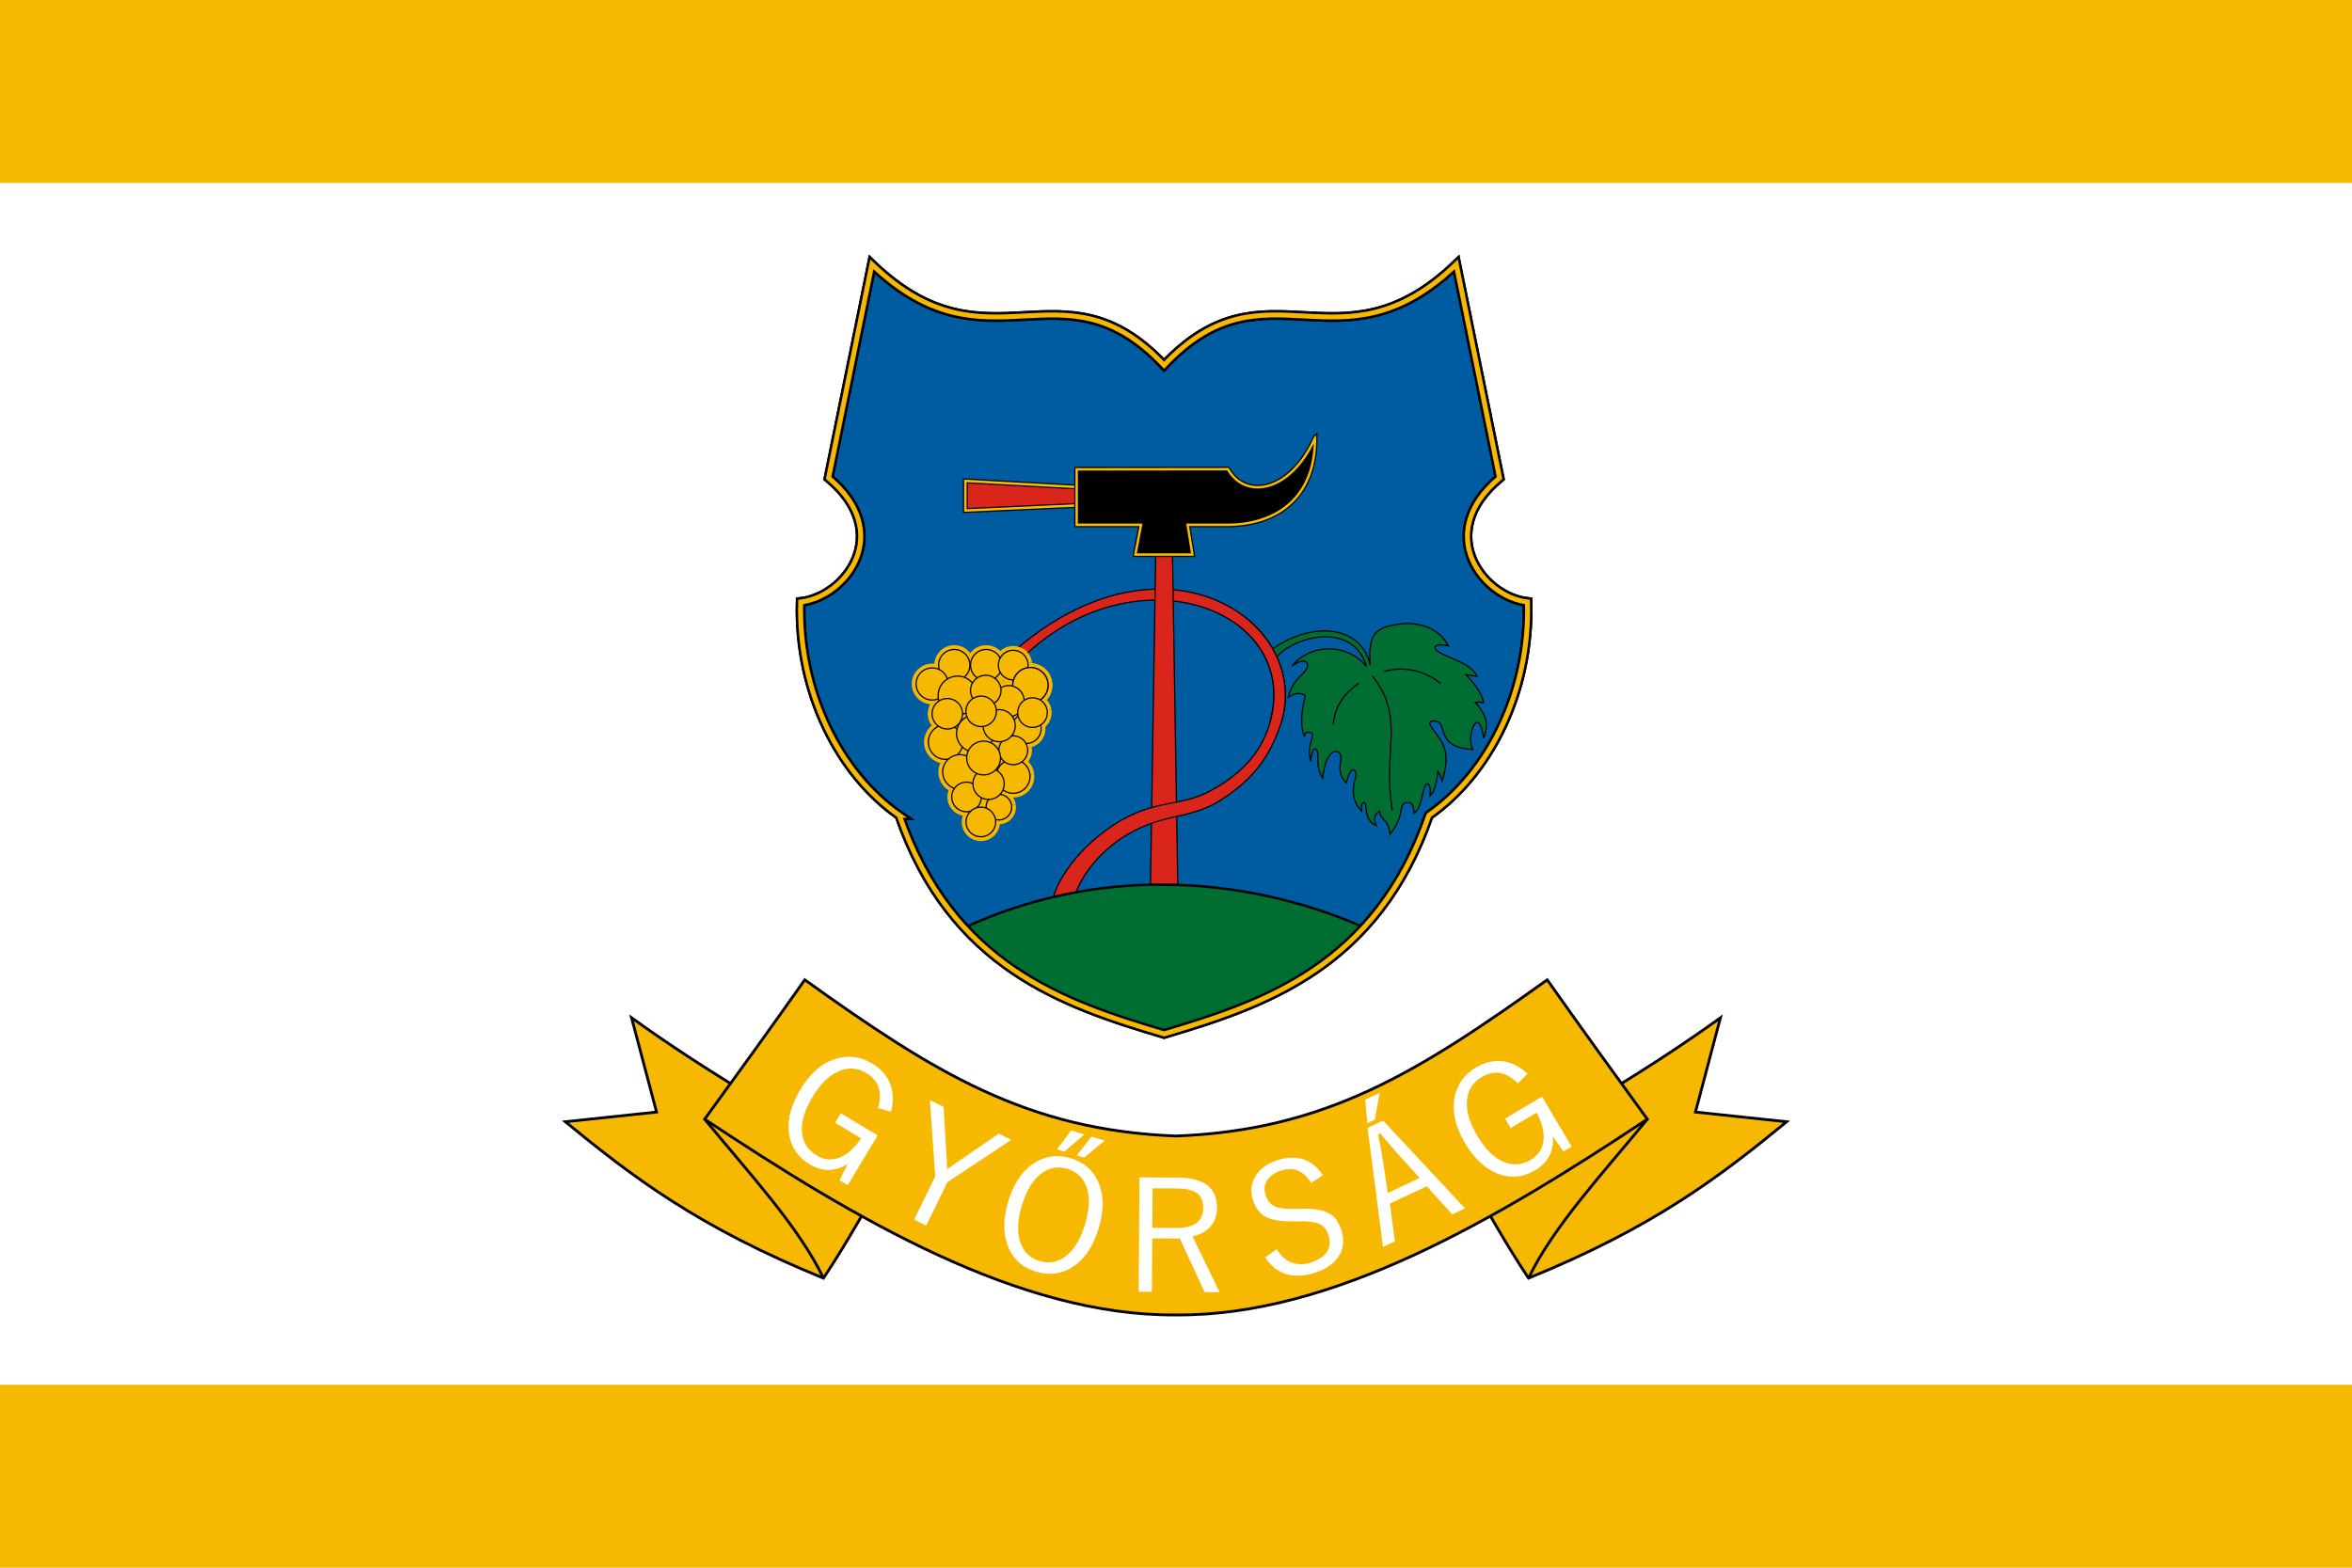 <svg width="900" height="600" version="1.1" viewBox="0 0 900 600" xmlns="http://www.w3.org/2000/svg">
 <g transform="translate(0,-522.52)">
  <g>
   <path d="m0 522.52h900v600h-900z" fill="#fff" style="paint-order:fill markers stroke"/>
   <path d="m0 1052.52h900v70h-900z" fill="#f6b801" style="paint-order:fill markers stroke"/>
   <path d="m0 592.52h900v-70h-900z" fill="#f6b801" style="paint-order:fill markers stroke"/>
  </g>
  <g transform="matrix(.47 0 0 .47 6489.591 -1045.842)" shape-rendering="auto">
   <path d="m-12773.446 3924.44c8.905-32.672-2.652-60.089-25.393-77.696-40.111-31.057-115.017-31.592-173.796 23.394l-7.731-4.349c74.609-64.184 148.755-57.895 188.798-24.348 25.836 21.645 37.475 54.638 25.883 87.371" color="#000000" color-rendering="auto" fill="#da251c" fill-rule="evenodd" image-rendering="auto" solid-color="#000000" stroke="#000" style="isolation:auto;mix-blend-mode:normal"/>
   <path d="m-13075.485 4000.872c-48.543-33.88-82.362-100.097-80.281-173.739 36.691-4.167 76.431-56.186 22.71-100.988l35.273-173.951c95.389 91.495 154.25-6.632 237.894 82.144 83.643-88.776 142.504 9.351 237.893-82.144l35.273 173.951c-53.721 44.802-13.981 96.821 22.71 100.988 2.081 73.641-31.738 139.859-80.281 173.739-42.605 123.052-133.914 153.718-215.595 178.011-81.682-24.293-172.991-54.959-215.596-178.011z" color="#000000" color-rendering="auto" fill="#005ca1" fill-rule="evenodd" image-rendering="auto" solid-color="#000000" stroke="#000" stroke-width="8" style="isolation:auto;mix-blend-mode:normal"/>
   <g fill="#da251c" fill-rule="evenodd" stroke="#000">
    <path d="m-12773.446 3924.44c8.905-32.672-2.652-60.089-25.393-77.696-40.111-31.057-115.017-31.592-173.796 23.394l-7.731-4.349c74.609-64.184 148.755-57.895 188.798-24.348 25.836 21.645 37.475 54.638 25.883 87.371" color="#000000" color-rendering="auto" image-rendering="auto" solid-color="#000000" style="isolation:auto;mix-blend-mode:normal"/>
    <path d="m-12859.854 3779.539 6.683 0.242 4.592 288.743-11.293 1.367-11.293-1.367 4.592-288.743 6.683-0.242" color="#000000" color-rendering="auto" image-rendering="auto" solid-color="#000000" style="isolation:auto;mix-blend-mode:normal"/>
    <path d="m-12916.265 3734.368-105.407-5.808v24.088l105.065-4.783" color="#000000" color-rendering="auto" image-rendering="auto" solid-color="#000000" stroke-width="4" style="isolation:auto;mix-blend-mode:normal"/>
   </g>
   <path d="m-12916.265 3734.368-105.407-5.808v24.088l105.065-4.783" color="#000000" color-rendering="auto" fill="none" image-rendering="auto" solid-color="#000000" stroke="#f6bb02" stroke-width="2" style="isolation:auto;mix-blend-mode:normal"/>
   <path d="m-12736.988 3693.568c-19.918 44.344-56.527 50.663-71.009 25.426l-123.059 0.141v45.16h52.377l-4.615 24.229h46.466l-3.886-24.229h32.316c38.281 0 71.744-20.593 71.41-70.727z" color="#000000" color-rendering="auto" fill="none" image-rendering="auto" solid-color="#000000" stroke="#000" stroke-width="4" style="isolation:auto;mix-blend-mode:normal"/>
   <path d="m-12736.988 3693.568c-19.918 44.344-56.527 50.663-71.009 25.426l-123.059 0.141v45.16h52.377l-4.615 24.229h46.466l-3.886-24.229h32.316c38.281 0 71.744-20.593 71.41-70.727z" color="#000000" color-rendering="auto" fill-rule="evenodd" image-rendering="auto" solid-color="#000000" stroke="#f6bb02" stroke-width="2" style="isolation:auto;mix-blend-mode:normal"/>
   <path d="m-13075.485 4000.872c-48.543-33.88-82.362-100.097-80.281-173.739 36.691-4.167 76.431-56.186 22.71-100.988l35.273-173.951c95.389 91.495 154.25-6.632 237.894 82.144 83.643-88.776 142.504 9.351 237.893-82.144l35.273 173.951c-53.721 44.802-13.981 96.821 22.71 100.988 2.081 73.641-31.738 139.859-80.281 173.739-42.605 123.052-133.914 153.718-215.595 178.011-81.682-24.293-172.991-54.959-215.596-178.011z" color="#000000" color-rendering="auto" fill="none" image-rendering="auto" solid-color="#000000" stroke="#f6b801" stroke-width="4" style="isolation:auto;mix-blend-mode:normal"/>
   <g transform="translate(-840)" stroke="#000">
    <path d="m-11934.13 3867.279c33.084-25.248 75.014-21.758 82.001 11.275-1.916-25.181 4.404-30.418 21.714-33.165 19.445-3.086 35.712 4.372 41.837 17.448-10.65-2.377-13.382 1.155-8.072 4.766 7.814 5.314 26.954 9.23 31.476 20.176l-8.883-1.452c6.05 6.724 12.297 13.306 14.366 22.906-1.81-0.512-3.962-0.75-6.907-0.354 13.246 14.096 8.699 23.247 6.962 29.275-1.226-7.539-2.984-12.209-4.705-12.814-4.045-1.422-8.392 13.69-4.205 21.868-3.999-0.492-13.163-0.418-19.119-6.112-6.232-5.957-5.061-13.553-8.33-15.828-2.576-1.792-6.359-1.182-7.116-0.532-3.014 2.586 7.753 10.352 11.538 21.67 3.163 9.457-0.585 22.502-1.986 26.553-0.52-2.416-1.511-4.988-3.395-7.858-0.71 6.494-2.258 16.614-6.497 19.997 1.275-9.633-1.929-11.799-3.888-7.956-2.723 5.344-2.558 17.062-8.931 22.01-0.946-5.085-1.037-9.27-5.666-8.656-1.095 0.145-1.922-0.012-2.711 0.794-4.157 4.245 0.124 10.459-11.405 25.184-0.584-12.573-7.827-11.289-8.414-19.013-1.906 1.531-6.318 3.757-2.614 11.797-11.282-4.708-6.542-18.661-10.188-19.045-2.058 0.908-2.155 3.138-1.757 7.311-12.629-13.182-3.669-26.114-4.825-31.71-3.825-7.053-7.019 6.503-7.731 8.695-9.581-9.863-2.189-18.951-5.104-23.634-2.962-4.758-11.695-2.28-14.083 19.697-6.028-9.743-3.048-16.885-4.15-21.159-1.124-4.359-4.19-4.498-5.699 7.231-3.175-13.04 2.319-17.057 1.375-22.08-0.323-1.72-2.644-1.205-4.376-1.22-0.657-0.01-1.35 1.175-2.312 2.865-3.342-9.372-2.117-20.634 1.123-32.731-3.464-2.614-7.974-2.616-14.013 1.208 4.655-16.995 13.823-18.098 15.548-24.433 1.109-4.07-1.663-8.528-12.649-0.935 16.557-19.778 46.579-17.624 60.642 0.242-10.678-38.291-63.419-23.852-75.138-4.59" color="#000000" color-rendering="auto" fill="#006d33" fill-rule="evenodd" image-rendering="auto" solid-color="#000000" style="isolation:auto;mix-blend-mode:normal"/>
    <g fill="none">
     <path d="m-11882.339 3927.155c2.011-17.423 10.707-26.618 21.02-33.824" color="#000000" color-rendering="auto" image-rendering="auto" solid-color="#000000" style="isolation:auto;mix-blend-mode:normal"/>
     <path d="m-11840.784 3883.668c20.714-5.498 36.575 2.197 46.146 9.905" color="#000000" color-rendering="auto" image-rendering="auto" solid-color="#000000" style="isolation:auto;mix-blend-mode:normal"/>
     <path d="m-11850.206 3887.533c27.13 34.496 7.868 60.157 16.187 109.686" color="#000000" color-rendering="auto" image-rendering="auto" solid-color="#000000" style="isolation:auto;mix-blend-mode:normal"/>
    </g>
   </g>
   <path d="m-12791.568 3841.442c25.836 21.645 37.475 54.638 25.883 87.371-7.827 22.101-19.745 42.081-49.018 60.261-25.999 16.146-47.35 9.301-79.135 30.037-24.788 16.171-38.027 39.114-40.624 54.455l-16.429 1.933c-1.281-14.033 17.103-44.938 48.645-65.969 34.82-23.215 54.744-14.211 81.887-29.547 27.297-15.422 40.937-33.614 46.913-55.541 8.905-32.672-2.652-60.089-25.393-77.696" color="#000000" color-rendering="auto" fill="#da251c" fill-rule="evenodd" image-rendering="auto" solid-color="#000000" stroke="#000" style="isolation:auto;mix-blend-mode:normal"/>
   <path transform="translate(-12890.433,3098.673)" d="m27.359 958.619c-52.221 0.125-106.586 10.586-159.424 35.096 46.232 50.23 106.676 69.861 162.609 86.496 56.023-16.662 116.572-36.327 162.832-86.736-48.781-21.487-105.977-34.999-166.018-34.855z" color="#000000" color-rendering="auto" fill="#006d33" fill-rule="evenodd" image-rendering="auto" solid-color="#000000" stroke="#000" stroke-width="2" style="isolation:auto;mix-blend-mode:normal"/>
   <g fill="none">
    <path d="m-13075.485 4000.872c-48.543-33.88-82.362-100.097-80.281-173.739 36.691-4.167 76.431-56.186 22.71-100.988l35.273-173.951c95.389 91.495 154.25-6.632 237.894 82.144 83.643-88.776 142.504 9.351 237.893-82.144l35.273 173.951c-53.721 44.802-13.981 96.821 22.71 100.988 2.081 73.641-31.738 139.859-80.281 173.739-42.605 123.052-133.914 153.718-215.595 178.011-81.682-24.293-172.991-54.959-215.596-178.011z" color="#000000" color-rendering="auto" image-rendering="auto" solid-color="#000000" stroke="#f6b801" stroke-width="4" style="isolation:auto;mix-blend-mode:normal"/>
    <path d="m-13075.485 4000.872c-48.543-33.88-82.362-100.097-80.281-173.739 36.691-4.167 76.431-56.186 22.71-100.988l35.273-173.951c95.389 91.495 154.25-6.632 237.894 82.144 83.643-88.776 142.504 9.351 237.893-82.144l35.273 173.951c-53.721 44.802-13.981 96.821 22.71 100.988 2.081 73.641-31.738 139.859-80.281 173.739-42.605 123.052-133.914 153.718-215.595 178.011-81.682-24.293-172.991-54.959-215.596-178.011z" color="#000000" color-rendering="auto" image-rendering="auto" solid-color="#000000" stroke="#000" stroke-width="8" style="isolation:auto;mix-blend-mode:normal"/>
    <path d="m-13075.485 4000.872c-48.543-33.88-82.362-100.097-80.281-173.739 36.691-4.167 76.431-56.186 22.71-100.988l35.273-173.951c95.389 91.495 154.25-6.632 237.894 82.144 83.643-88.776 142.504 9.351 237.893-82.144l35.273 173.951c-53.721 44.802-13.981 96.821 22.71 100.988 2.081 73.641-31.738 139.859-80.281 173.739-42.605 123.052-133.914 153.718-215.595 178.011-81.682-24.293-172.991-54.959-215.596-178.011z" color="#000000" color-rendering="auto" image-rendering="auto" solid-color="#000000" stroke="#f6b801" stroke-width="4" style="isolation:auto;mix-blend-mode:normal"/>
   </g>
   <g transform="translate(-740)" fill="#f6b801">
    <g transform="translate(-120)" stroke="#f6b801" stroke-width="7">
     <path d="m-12158.126 3876.727a12.733 12.733 0 0 1-10.736 14.424 12.733 12.733 0 0 1-14.456-10.693 12.733 12.733 0 0 1 10.65-14.488 12.733 12.733 0 0 1 14.519 10.606" color="#000000" color-rendering="auto" image-rendering="auto" solid-color="#000000" style="isolation:auto;mix-blend-mode:normal"/>
     <path d="m-12132.126 3876.727a12.733 12.733 0 0 1-10.736 14.424 12.733 12.733 0 0 1-14.456-10.693 12.733 12.733 0 0 1 10.65-14.488 12.733 12.733 0 0 1 14.519 10.606" color="#000000" color-rendering="auto" image-rendering="auto" solid-color="#000000" style="isolation:auto;mix-blend-mode:normal"/>
     <path d="m-12124.073 3992.717a10.421 10.421 0 0 1-8.786 11.804 10.421 10.421 0 0 1-11.831-8.751 10.421 10.421 0 0 1 8.716-11.857 10.421 10.421 0 0 1 11.883 8.68" color="#000000" color-rendering="auto" image-rendering="auto" solid-color="#000000" style="isolation:auto;mix-blend-mode:normal"/>
     <path d="m-12163.815 3939.216a14.085 14.085 0 0 1-11.876 15.954 14.085 14.085 0 0 1-15.989-11.828 14.085 14.085 0 0 1 11.78-16.025 14.085 14.085 0 0 1 16.06 11.732" color="#000000" color-rendering="auto" image-rendering="auto" solid-color="#000000" style="isolation:auto;mix-blend-mode:normal"/>
     <path d="m-12100.112 3928.581a12.058 12.058 0 0 1-10.167 13.658 12.058 12.058 0 0 1-13.688-10.126 12.058 12.058 0 0 1 10.084-13.719 12.058 12.058 0 0 1 13.75 10.044" color="#000000" color-rendering="auto" image-rendering="auto" solid-color="#000000" style="isolation:auto;mix-blend-mode:normal"/>
     <path d="m-12175.792 3892.045a13.071 13.071 0 0 1-11.021 14.806 13.071 13.071 0 0 1-14.839-10.977 13.071 13.071 0 0 1 10.932-14.872 13.071 13.071 0 0 1 14.905 10.888" color="#000000" color-rendering="auto" image-rendering="auto" solid-color="#000000" style="isolation:auto;mix-blend-mode:normal"/>
     <path d="m-12152.433 3901.023a15.776 15.776 0 0 1-13.301 17.869 15.776 15.776 0 0 1-17.909-13.248 15.776 15.776 0 0 1 13.194-17.949 15.776 15.776 0 0 1 17.988 13.14" color="#000000" color-rendering="auto" image-rendering="auto" solid-color="#000000" style="isolation:auto;mix-blend-mode:normal"/>
     <path d="m-12110.794 3876.824a12.058 12.058 0 0 1-10.167 13.659 12.058 12.058 0 0 1-13.689-10.126 12.058 12.058 0 0 1 10.085-13.719 12.058 12.058 0 0 1 13.749 10.044" color="#000000" color-rendering="auto" image-rendering="auto" solid-color="#000000" style="isolation:auto;mix-blend-mode:normal"/>
     <path d="m-12094.503 3892.833a14.372 14.372 0 0 1-12.118 16.28 14.372 14.372 0 0 1-16.317-12.069 14.372 14.372 0 0 1 12.021-16.352 14.372 14.372 0 0 1 16.388 11.971" color="#000000" color-rendering="auto" image-rendering="auto" solid-color="#000000" style="isolation:auto;mix-blend-mode:normal"/>
     <path d="m-12094.503 3892.833a14.372 14.372 0 0 1-12.118 16.28 14.372 14.372 0 0 1-16.317-12.069 14.372 14.372 0 0 1 12.021-16.352 14.372 14.372 0 0 1 16.388 11.971" color="#000000" color-rendering="auto" image-rendering="auto" solid-color="#000000" style="isolation:auto;mix-blend-mode:normal"/>
     <path d="m-12113.885 3906.1a12.682 12.682 0 0 1-10.693 14.366 12.682 12.682 0 0 1-14.397-10.65 12.682 12.682 0 0 1 10.607-14.429 12.682 12.682 0 0 1 14.461 10.564" color="#000000" color-rendering="auto" image-rendering="auto" solid-color="#000000" style="isolation:auto;mix-blend-mode:normal"/>
     <path d="m-12164.12 3916.385a12.395 12.395 0 0 1-10.451 14.041 12.395 12.395 0 0 1-14.072-10.409 12.395 12.395 0 0 1 10.367-14.103 12.395 12.395 0 0 1 14.134 10.325" color="#000000" color-rendering="auto" image-rendering="auto" solid-color="#000000" style="isolation:auto;mix-blend-mode:normal"/>
     <path d="m-12132.802 3897.458a12.396 12.396 0 0 1-10.452 14.041 12.396 12.396 0 0 1-14.072-10.41 12.396 12.396 0 0 1 10.368-14.103 12.396 12.396 0 0 1 14.134 10.325" color="#000000" color-rendering="auto" image-rendering="auto" solid-color="#000000" style="isolation:auto;mix-blend-mode:normal"/>
     <path d="m-12095.086 3915.507a12.058 12.058 0 0 1-10.167 13.658 12.058 12.058 0 0 1-13.689-10.126 12.058 12.058 0 0 1 10.085-13.719 12.058 12.058 0 0 1 13.749 10.044" color="#000000" color-rendering="auto" image-rendering="auto" solid-color="#000000" style="isolation:auto;mix-blend-mode:normal"/>
     <path d="m-12138.811 3932.046a15.099 15.099 0 0 1-12.731 17.103 15.099 15.099 0 0 1-17.141-12.68 15.099 15.099 0 0 1 12.628-17.179 15.099 15.099 0 0 1 17.217 12.577" color="#000000" color-rendering="auto" image-rendering="auto" solid-color="#000000" style="isolation:auto;mix-blend-mode:normal"/>
     <path d="m-12109.176 3967.215a13.746 13.746 0 0 1-11.591 15.571 13.746 13.746 0 0 1-15.605-11.544 13.746 13.746 0 0 1 11.497-15.64 13.746 13.746 0 0 1 15.674 11.45" color="#000000" color-rendering="auto" image-rendering="auto" solid-color="#000000" style="isolation:auto;mix-blend-mode:normal"/>
     <path d="m-12152.106 3963.558a14.085 14.085 0 0 1-11.876 15.954 14.085 14.085 0 0 1-15.989-11.828 14.085 14.085 0 0 1 11.78-16.025 14.085 14.085 0 0 1 16.06 11.732" color="#000000" color-rendering="auto" image-rendering="auto" solid-color="#000000" style="isolation:auto;mix-blend-mode:normal"/>
     <path d="m-12111.077 3946.238a11.721 11.721 0 0 1-9.883 13.276 11.721 11.721 0 0 1-13.306-9.843 11.721 11.721 0 0 1 9.803-13.335 11.721 11.721 0 0 1 13.365 9.763" color="#000000" color-rendering="auto" image-rendering="auto" solid-color="#000000" style="isolation:auto;mix-blend-mode:normal"/>
     <path d="m-12148.795 3984.19a12.058 12.058 0 0 1-10.167 13.658 12.058 12.058 0 0 1-13.689-10.126 12.058 12.058 0 0 1 10.085-13.719 12.058 12.058 0 0 1 13.749 10.044" color="#000000" color-rendering="auto" image-rendering="auto" solid-color="#000000" style="isolation:auto;mix-blend-mode:normal"/>
     <path d="m-12137.137 4004.532a12.058 12.058 0 0 1-10.167 13.658 12.058 12.058 0 0 1-13.689-10.126 12.058 12.058 0 0 1 10.085-13.719 12.058 12.058 0 0 1 13.749 10.044" color="#000000" color-rendering="auto" image-rendering="auto" solid-color="#000000" style="isolation:auto;mix-blend-mode:normal"/>
     <path d="m-12130.179 3973.361a12.733 12.733 0 0 1-10.736 14.423 12.733 12.733 0 0 1-14.455-10.693 12.733 12.733 0 0 1 10.649-14.487 12.733 12.733 0 0 1 14.519 10.606" color="#000000" color-rendering="auto" image-rendering="auto" solid-color="#000000" style="isolation:auto;mix-blend-mode:normal"/>
     <path d="m-12133.228 3952.24a13.746 13.746 0 0 1-11.591 15.57 13.746 13.746 0 0 1-15.605-11.544 13.746 13.746 0 0 1 11.497-15.64 13.746 13.746 0 0 1 15.674 11.45" color="#000000" color-rendering="auto" image-rendering="auto" solid-color="#000000" style="isolation:auto;mix-blend-mode:normal"/>
     <path d="m-12121.213 3925.996a13.07 13.07 0 0 1-11.021 14.805 13.07 13.07 0 0 1-14.838-10.976 13.07 13.07 0 0 1 10.932-14.871 13.07 13.07 0 0 1 14.903 10.887" color="#000000" color-rendering="auto" image-rendering="auto" solid-color="#000000" style="isolation:auto;mix-blend-mode:normal"/>
     <path d="m-12136.565 3914.434a12.395 12.395 0 0 1-10.451 14.04 12.395 12.395 0 0 1-14.072-10.409 12.395 12.395 0 0 1 10.367-14.102 12.395 12.395 0 0 1 14.133 10.324" color="#000000" color-rendering="auto" image-rendering="auto" solid-color="#000000" style="isolation:auto;mix-blend-mode:normal"/>
    </g>
    <g stroke="#000">
     <path d="m-12278.126 3876.727a12.733 12.733 0 0 1-10.736 14.424 12.733 12.733 0 0 1-14.456-10.693 12.733 12.733 0 0 1 10.65-14.488 12.733 12.733 0 0 1 14.519 10.606" color="#000000" color-rendering="auto" image-rendering="auto" solid-color="#000000" style="isolation:auto;mix-blend-mode:normal"/>
     <path d="m-12252.126 3876.727a12.733 12.733 0 0 1-10.736 14.424 12.733 12.733 0 0 1-14.456-10.693 12.733 12.733 0 0 1 10.65-14.488 12.733 12.733 0 0 1 14.519 10.606" color="#000000" color-rendering="auto" image-rendering="auto" solid-color="#000000" style="isolation:auto;mix-blend-mode:normal"/>
     <path d="m-12244.073 3992.717a10.421 10.421 0 0 1-8.786 11.804 10.421 10.421 0 0 1-11.831-8.751 10.421 10.421 0 0 1 8.716-11.857 10.421 10.421 0 0 1 11.883 8.68" color="#000000" color-rendering="auto" image-rendering="auto" solid-color="#000000" style="isolation:auto;mix-blend-mode:normal"/>
     <path d="m-12283.815 3939.216a14.085 14.085 0 0 1-11.876 15.954 14.085 14.085 0 0 1-15.989-11.828 14.085 14.085 0 0 1 11.78-16.025 14.085 14.085 0 0 1 16.06 11.732" color="#000000" color-rendering="auto" image-rendering="auto" solid-color="#000000" style="isolation:auto;mix-blend-mode:normal"/>
     <path d="m-12220.112 3928.581a12.058 12.058 0 0 1-10.167 13.658 12.058 12.058 0 0 1-13.688-10.126 12.058 12.058 0 0 1 10.084-13.719 12.058 12.058 0 0 1 13.75 10.044" color="#000000" color-rendering="auto" image-rendering="auto" solid-color="#000000" style="isolation:auto;mix-blend-mode:normal"/>
     <path d="m-12295.792 3892.045a13.071 13.071 0 0 1-11.021 14.806 13.071 13.071 0 0 1-14.839-10.977 13.071 13.071 0 0 1 10.932-14.872 13.071 13.071 0 0 1 14.905 10.888" color="#000000" color-rendering="auto" image-rendering="auto" solid-color="#000000" style="isolation:auto;mix-blend-mode:normal"/>
     <path d="m-12272.433 3901.023a15.776 15.776 0 0 1-13.301 17.869 15.776 15.776 0 0 1-17.909-13.248 15.776 15.776 0 0 1 13.194-17.949 15.776 15.776 0 0 1 17.988 13.14" color="#000000" color-rendering="auto" image-rendering="auto" solid-color="#000000" style="isolation:auto;mix-blend-mode:normal"/>
     <path d="m-12230.794 3876.824a12.058 12.058 0 0 1-10.167 13.659 12.058 12.058 0 0 1-13.689-10.126 12.058 12.058 0 0 1 10.085-13.719 12.058 12.058 0 0 1 13.749 10.044" color="#000000" color-rendering="auto" image-rendering="auto" solid-color="#000000" style="isolation:auto;mix-blend-mode:normal"/>
     <path d="m-12214.503 3892.833a14.372 14.372 0 0 1-12.118 16.28 14.372 14.372 0 0 1-16.317-12.069 14.372 14.372 0 0 1 12.021-16.352 14.372 14.372 0 0 1 16.388 11.971" color="#000000" color-rendering="auto" image-rendering="auto" solid-color="#000000" style="isolation:auto;mix-blend-mode:normal"/>
     <path d="m-12214.503 3892.833a14.372 14.372 0 0 1-12.118 16.28 14.372 14.372 0 0 1-16.317-12.069 14.372 14.372 0 0 1 12.021-16.352 14.372 14.372 0 0 1 16.388 11.971" color="#000000" color-rendering="auto" image-rendering="auto" solid-color="#000000" style="isolation:auto;mix-blend-mode:normal"/>
     <path d="m-12233.885 3906.1a12.682 12.682 0 0 1-10.693 14.366 12.682 12.682 0 0 1-14.397-10.65 12.682 12.682 0 0 1 10.607-14.429 12.682 12.682 0 0 1 14.461 10.564" color="#000000" color-rendering="auto" image-rendering="auto" solid-color="#000000" style="isolation:auto;mix-blend-mode:normal"/>
     <path d="m-12284.12 3916.385a12.395 12.395 0 0 1-10.451 14.041 12.395 12.395 0 0 1-14.072-10.409 12.395 12.395 0 0 1 10.367-14.103 12.395 12.395 0 0 1 14.134 10.325" color="#000000" color-rendering="auto" image-rendering="auto" solid-color="#000000" style="isolation:auto;mix-blend-mode:normal"/>
     <path d="m-12252.802 3897.458a12.396 12.396 0 0 1-10.452 14.041 12.396 12.396 0 0 1-14.072-10.41 12.396 12.396 0 0 1 10.368-14.103 12.396 12.396 0 0 1 14.134 10.325" color="#000000" color-rendering="auto" image-rendering="auto" solid-color="#000000" style="isolation:auto;mix-blend-mode:normal"/>
     <path d="m-12215.086 3915.507a12.058 12.058 0 0 1-10.167 13.658 12.058 12.058 0 0 1-13.689-10.126 12.058 12.058 0 0 1 10.085-13.719 12.058 12.058 0 0 1 13.749 10.044" color="#000000" color-rendering="auto" image-rendering="auto" solid-color="#000000" style="isolation:auto;mix-blend-mode:normal"/>
     <path d="m-12258.811 3932.046a15.099 15.099 0 0 1-12.731 17.103 15.099 15.099 0 0 1-17.141-12.68 15.099 15.099 0 0 1 12.628-17.179 15.099 15.099 0 0 1 17.217 12.577" color="#000000" color-rendering="auto" image-rendering="auto" solid-color="#000000" style="isolation:auto;mix-blend-mode:normal"/>
     <path d="m-12229.176 3967.215a13.746 13.746 0 0 1-11.591 15.571 13.746 13.746 0 0 1-15.605-11.544 13.746 13.746 0 0 1 11.497-15.64 13.746 13.746 0 0 1 15.674 11.45" color="#000000" color-rendering="auto" image-rendering="auto" solid-color="#000000" style="isolation:auto;mix-blend-mode:normal"/>
     <path d="m-12272.106 3963.558a14.085 14.085 0 0 1-11.876 15.954 14.085 14.085 0 0 1-15.989-11.828 14.085 14.085 0 0 1 11.78-16.025 14.085 14.085 0 0 1 16.06 11.732" color="#000000" color-rendering="auto" image-rendering="auto" solid-color="#000000" style="isolation:auto;mix-blend-mode:normal"/>
     <path d="m-12231.077 3946.238a11.721 11.721 0 0 1-9.883 13.276 11.721 11.721 0 0 1-13.306-9.843 11.721 11.721 0 0 1 9.803-13.335 11.721 11.721 0 0 1 13.365 9.763" color="#000000" color-rendering="auto" image-rendering="auto" solid-color="#000000" style="isolation:auto;mix-blend-mode:normal"/>
     <path d="m-12268.795 3984.19a12.058 12.058 0 0 1-10.167 13.658 12.058 12.058 0 0 1-13.689-10.126 12.058 12.058 0 0 1 10.085-13.719 12.058 12.058 0 0 1 13.749 10.044" color="#000000" color-rendering="auto" image-rendering="auto" solid-color="#000000" style="isolation:auto;mix-blend-mode:normal"/>
     <path d="m-12257.137 4004.532a12.058 12.058 0 0 1-10.167 13.658 12.058 12.058 0 0 1-13.689-10.126 12.058 12.058 0 0 1 10.085-13.719 12.058 12.058 0 0 1 13.749 10.044" color="#000000" color-rendering="auto" image-rendering="auto" solid-color="#000000" style="isolation:auto;mix-blend-mode:normal"/>
     <path d="m-12250.179 3973.361a12.733 12.733 0 0 1-10.736 14.423 12.733 12.733 0 0 1-14.455-10.693 12.733 12.733 0 0 1 10.649-14.487 12.733 12.733 0 0 1 14.519 10.606" color="#000000" color-rendering="auto" image-rendering="auto" solid-color="#000000" style="isolation:auto;mix-blend-mode:normal"/>
     <path d="m-12253.228 3952.24a13.746 13.746 0 0 1-11.591 15.57 13.746 13.746 0 0 1-15.605-11.544 13.746 13.746 0 0 1 11.497-15.64 13.746 13.746 0 0 1 15.674 11.45" color="#000000" color-rendering="auto" image-rendering="auto" solid-color="#000000" style="isolation:auto;mix-blend-mode:normal"/>
     <path d="m-12241.213 3925.996a13.07 13.07 0 0 1-11.021 14.805 13.07 13.07 0 0 1-14.838-10.976 13.07 13.07 0 0 1 10.932-14.871 13.07 13.07 0 0 1 14.903 10.887" color="#000000" color-rendering="auto" image-rendering="auto" solid-color="#000000" style="isolation:auto;mix-blend-mode:normal"/>
     <path d="m-12256.565 3914.434a12.395 12.395 0 0 1-10.451 14.04 12.395 12.395 0 0 1-14.072-10.409 12.395 12.395 0 0 1 10.367-14.102 12.395 12.395 0 0 1 14.133 10.324" color="#000000" color-rendering="auto" image-rendering="auto" solid-color="#000000" style="isolation:auto;mix-blend-mode:normal"/>
    </g>
   </g>
  </g>
  <g transform="translate(1e-5,3.6609499e-5)">
   <g stroke="#000" stroke-width="1.065">
    <path d="m560.916 971.978c7.59 12.503 14.442 25.394 23.981 39.73 47.924-19.52 73.061-38.78 98.78-59.861l-34.907-3.706 9.552-36.082c-30.619 22.036-62.115 39.886-97.406 59.919z" fill="#f6b801"/>
    <path d="m339.084 971.978c-7.59 12.503-14.442 25.394-23.981 39.73-47.924-19.52-73.061-38.78-98.78-59.861l34.907-3.706-9.552-36.082c30.619 22.036 62.115 39.886 97.406 59.919z" fill="#f6b801"/>
    <path d="m269.645 950.86c16.725 20.42 35.985 41.06 45.457 60.848" fill="none"/>
    <path d="m307.946 897.526c-13.344 18.932-25.905 36.288-38.305 53.332 57.573 38.218 120.297 75.425 180.354 74.932 60.057 0.492 122.789-36.715 180.363-74.932-12.4-17.044-24.961-34.4-38.305-53.332-49.535 35.446-84.92 57.605-142.058 59.778-57.138-2.173-92.515-24.332-142.05-59.778z" fill="#f6b801"/>
    <path d="m630.355 950.86c-16.725 20.42-35.985 41.06-45.457 60.848" fill="none"/>
   </g>
   <g transform="matrix(4.05,0,0,4.05,-4055.599,-2135.891)" fill="#fff" style="font-feature-settings:normal;font-variant-caps:normal;font-variant-ligatures:normal;font-variant-numeric:normal" aria-label="GYŐRSÁG">
    <path d="m1085.565 761.467-1.234-0.367q0.677-2.234-1.084-3.295-1.325-0.798-2.747-0.117-1.292 0.618-2.341 2.36-1.205 2-0.981 3.531 0.187 1.3 1.365 2.009t2.412 0.09q0.983-0.494 1.783-1.71l-2.448-1.474 0.536-0.889 3.478 2.095-2.83 4.699-0.767-0.462 0.772-1.558q-0.895 0.598-1.886 0.578-0.866-0.02-1.682-0.511-1.828-1.101-2.011-3.143-0.164-1.838 1.1-3.936 1.438-2.386 3.483-2.951 1.714-0.472 3.297 0.481 1.362 0.82 1.787 2.155 0.349 1.113-5e-4 2.416z" style="font-feature-settings:normal;font-variant-caps:normal;font-variant-ligatures:normal;font-variant-numeric:normal"/>
    <path d="m1096.938 764.113-6.044 4.002-1.998 4.101-1.146-0.558 1.998-4.101-0.509-7.195 1.294 0.63 0.301 5.038q7e-4 0.064 0.014 0.461 0.015 0.23 0.023 0.394 0.14-0.091 0.394-0.27 0.216-0.15 0.34-0.241l4.135-2.845z" style="font-feature-settings:normal;font-variant-caps:normal;font-variant-ligatures:normal;font-variant-numeric:normal"/>
    <path d="m1102.532 765.848c1.366 0.413 2.278 1.265 2.736 2.556 0.416 1.163 0.389 2.524-0.083 4.083-0.539 1.782-1.412 3.027-2.619 3.735-1.012 0.592-2.105 0.71-3.28 0.355-1.357-0.411-2.266-1.264-2.727-2.561-0.415-1.168-0.388-2.527 0.08-4.076 0.54-1.787 1.416-3.031 2.625-3.732 1.012-0.592 2.101-0.711 3.266-0.359zm-0.305 1.008c-0.964-0.292-1.84-0.1-2.628 0.574-0.715 0.617-1.27 1.576-1.664 2.879-0.449 1.485-0.477 2.709-0.085 3.67 0.326 0.802 0.907 1.329 1.744 1.582 0.973 0.294 1.852 0.101 2.637-0.579 0.714-0.612 1.268-1.569 1.662-2.872 0.452-1.494 0.483-2.719 0.094-3.675-0.328-0.797-0.914-1.324-1.759-1.58zm0.352-3.63 1.254 0.379-1.889 1.621-0.685-0.207zm1.926 0.583 1.248 0.377-1.937 1.606-0.692-0.209z" style="font-feature-settings:normal;font-variant-caps:normal;font-variant-ligatures:normal;font-variant-numeric:normal"/>
    <path d="m1109.041 767.66 3.638 0.024q3.71 0.024 3.691 2.853-0.01 1.096-0.663 1.815-0.599 0.662-1.646 0.892l2.551 5.273-1.411-9e-3 -2.345-5.064-2.607-0.017-0.033 5.049-1.246-8e-3zm1.239 1.032-0.024 3.738 2.227 0.015q2.571 0.017 2.583-1.902 0.01-0.974-0.635-1.415-0.599-0.412-1.831-0.42z" style="font-feature-settings:normal;font-variant-caps:normal;font-variant-ligatures:normal;font-variant-numeric:normal"/>
    <path d="m1126.381 767.454-1.116 0.723q-1.067-1.68-2.737-1.19-1.031 0.302-1.443 0.983-0.357 0.59-0.147 1.304 0.254 0.866 0.919 1.148 0.589 0.253 1.821 0.205l0.485-4.5e-4q2.038-0.075 2.945 0.524 0.715 0.477 1.037 1.577 0.423 1.443-0.387 2.547-0.739 0.993-2.319 1.456-1.546 0.454-2.749-7e-3 -1.059-0.406-1.761-1.499l1.085-0.781q0.572 0.982 1.485 1.296 0.761 0.254 1.62 2e-3 1.244-0.365 1.686-1.121 0.358-0.612 0.13-1.389-0.26-0.886-0.902-1.168-0.629-0.286-2.035-0.246l-0.449-3e-3q-1.891 0.04-2.77-0.538-0.723-0.482-1.048-1.588-0.361-1.23 0.362-2.278 0.68-0.99 2.116-1.412 2.652-0.778 4.173 1.455z" style="font-feature-settings:normal;font-variant-caps:normal;font-variant-ligatures:normal;font-variant-numeric:normal"/>
    <path d="m1132.055 762.293 7.746 8.297-1.205 0.567-2.407-2.658-3.486 1.641 0.476 3.567-1.127 0.531-1.461-11.257zm3.457 5.425-1.845-2.036c-0.477-0.52-1.101-1.247-1.874-2.181l-0.201 0.095c0.213 1.024 0.38 1.961 0.501 2.812l0.406 2.729zm-5.144-7.394 1.367-0.644-0.46 2.536-0.693 0.326z" style="font-feature-settings:normal;font-variant-caps:normal;font-variant-ligatures:normal;font-variant-numeric:normal"/>
    <path d="m1145.703 757.867-0.907 0.913q-1.648-1.654-3.415-0.605-1.33 0.789-1.403 2.365-0.067 1.431 0.971 3.18 1.192 2.008 2.646 2.535 1.233 0.451 2.416-0.251 1.183-0.702 1.221-2.082 0.03-1.1-0.663-2.38l-2.457 1.458-0.53-0.893 3.492-2.072 2.8 4.718-0.77 0.457-1.008-1.417q0.103 1.071-0.384 1.935-0.427 0.753-1.246 1.239-1.835 1.089-3.72 0.284-1.696-0.725-2.946-2.832-1.422-2.396-0.951-4.465 0.395-1.734 1.984-2.676 1.367-0.811 2.744-0.554 1.146 0.219 2.128 1.144z" style="font-feature-settings:normal;font-variant-caps:normal;font-variant-ligatures:normal;font-variant-numeric:normal"/>
   </g>
  </g>
 </g>
</svg>
